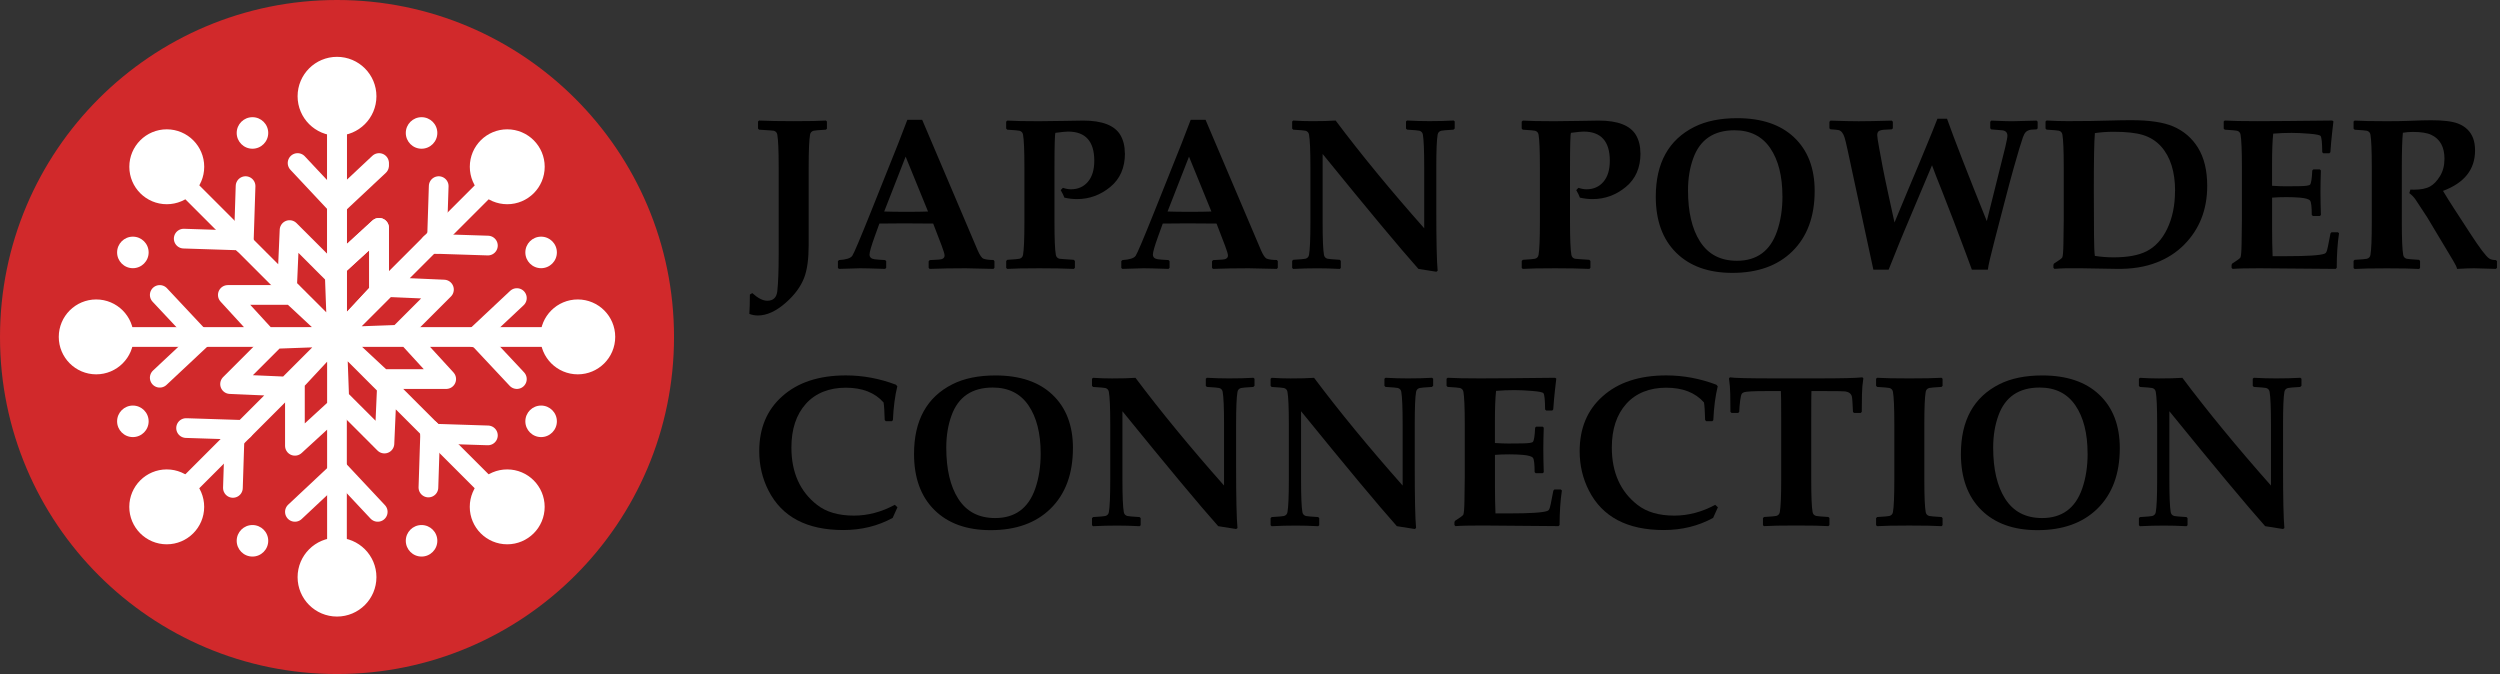 <?xml version="1.0" encoding="UTF-8"?>
<svg xmlns="http://www.w3.org/2000/svg" id="Layer_1" width="634.25" height="171" viewBox="0 0 634.25 171">
  <rect x="0" y="0" width="634.25" height="171" fill="#333333" stroke="none"/>
  <defs>
    <style>.cls-1{fill:#fff;}.cls-2,.cls-3{fill:none;stroke-linecap:round;stroke-width:5px;}.cls-2,.cls-3,.cls-4{stroke:#fff;}.cls-2,.cls-4{stroke-miterlimit:10;}.cls-5{fill:#d1292b;}.cls-3{stroke-linejoin:round;}</style>
  </defs>
  <circle class="cls-5" cx="85.5" cy="85.5" r="85.5"></circle>
  <circle class="cls-4" cx="85.5" cy="146.42" r="9.5"></circle>
  <circle class="cls-4" cx="85.5" cy="24.42" r="9.5"></circle>
  <line class="cls-2" x1="85.5" y1="52.03" x2="96.17" y2="42.03"></line>
  <polyline class="cls-3" points="85.5 67.58 96.17 57.8 96.17 74.03 85.5 85.5 85.5 24.42"></polyline>
  <line class="cls-2" x1="109.17" y1="61.83" x2="123.78" y2="62.3"></line>
  <polyline class="cls-3" points="98.17 72.83 112.63 73.46 101.16 84.93 85.5 85.5 128.69 42.31"></polyline>
  <line class="cls-2" x1="121.13" y1="85.5" x2="131.13" y2="96.17"></line>
  <polyline class="cls-3" points="103.42 85.5 113.2 96.17 96.97 96.17 85.5 85.5 146.58 85.5"></polyline>
  <line class="cls-2" x1="109.16" y1="109.07" x2="108.69" y2="123.68"></line>
  <polyline class="cls-3" points="98.16 98.07 97.53 112.53 86.06 101.06 85.49 85.4 128.68 128.59"></polyline>
  <line class="cls-2" x1="85.49" y1="119.86" x2="74.82" y2="129.86"></line>
  <polyline class="cls-3" points="85.49 103.32 74.82 113.1 74.82 96.87 85.49 85.4 85.49 146.48"></polyline>
  <line class="cls-2" x1="61.82" y1="109.07" x2="47.21" y2="108.6"></line>
  <polyline class="cls-3" points="72.82 98.07 58.37 97.44 69.84 85.97 85.49 85.4 42.3 128.59"></polyline>
  <line class="cls-2" x1="50.53" y1="85.5" x2="40.53" y2="74.83"></line>
  <polyline class="cls-3" points="67.58 85.5 57.8 74.83 74.03 74.83 85.5 85.5 24.42 85.5"></polyline>
  <circle class="cls-1" cx="128.69" cy="42.31" r="9.5"></circle>
  <circle class="cls-1" cx="128.68" cy="128.59" r="9.5"></circle>
  <circle class="cls-1" cx="42.3" cy="128.59" r="9.5"></circle>
  <circle class="cls-1" cx="42.31" cy="42.31" r="9.5"></circle>
  <line class="cls-2" x1="61.83" y1="61.83" x2="62.3" y2="47.22"></line>
  <circle class="cls-1" cx="137.28" cy="64.04" r="4"></circle>
  <circle class="cls-1" cx="137.28" cy="106.89" r="4"></circle>
  <circle class="cls-1" cx="33.71" cy="106.89" r="4"></circle>
  <circle class="cls-1" cx="33.71" cy="64.04" r="4"></circle>
  <circle class="cls-1" cx="106.95" cy="33.73" r="4"></circle>
  <circle class="cls-1" cx="106.95" cy="137.2" r="4"></circle>
  <circle class="cls-1" cx="64.05" cy="137.2" r="4"></circle>
  <circle class="cls-1" cx="64.05" cy="33.73" r="4"></circle>
  <polyline class="cls-3" points="72.83 72.83 73.46 58.37 84.93 69.84 85.5 85.5 42.31 42.31"></polyline>
  <circle class="cls-1" cx="146.58" cy="85.47" r="9.5"></circle>
  <circle class="cls-1" cx="24.41" cy="85.47" r="9.5"></circle>
  <circle class="cls-1" cx="85.5" cy="146.51" r="9.5"></circle>
  <path class="cls-1" d="M95,24.44c0,5.25-4.25,9.5-9.5,9.5-5.25,0-9.5-4.25-9.5-9.5s4.25-9.5,9.5-9.5c5.25,0,9.5,4.25,9.5,9.5Z"></path>
  <line class="cls-2" x1="85.5" y1="51.36" x2="96.17" y2="41.36"></line>
  <polyline class="cls-3" points="85.5 67.58 96.17 57.8 96.17 74.03 85.5 85.5 85.5 24.42"></polyline>
  <line class="cls-2" x1="85.5" y1="52.03" x2="75.5" y2="41.36"></line>
  <line class="cls-2" x1="123.78" y1="110.46" x2="109.17" y2="109.99"></line>
  <line class="cls-2" x1="61.22" y1="61.01" x2="46.61" y2="60.54"></line>
  <line class="cls-2" x1="51.2" y1="85.83" x2="40.53" y2="95.83"></line>
  <line class="cls-2" x1="131.13" y1="75.62" x2="120.47" y2="85.62"></line>
  <line class="cls-2" x1="111.3" y1="47.22" x2="110.83" y2="61.83"></line>
  <line class="cls-2" x1="59.56" y1="109.17" x2="59.09" y2="123.78"></line>
  <line class="cls-2" x1="85.83" y1="119.19" x2="95.83" y2="129.86"></line>
  <path d="M209.79,32.66l-.27.24c-1.81.11-2.84.19-3.11.27-.51.14-.81.47-.9.98-.23,1.29-.35,4.04-.35,8.23v19.76c0,3.56-.38,6.33-1.14,8.31-.87,2.27-2.43,4.38-4.67,6.35-2.46,2.16-4.82,3.24-7.06,3.24-.74,0-1.47-.13-2.18-.4.09-1.33.13-2.97.13-4.91l.61-.37c1.43,1.29,2.7,1.94,3.8,1.94,1.52,0,2.37-.81,2.55-2.42.23-2.09.35-5.22.35-9.4v-22.1c0-4.2-.12-6.94-.35-8.23-.09-.51-.39-.84-.9-.98-.12-.04-1.36-.12-3.72-.27l-.27-.27v-1.81l.27-.24c2.44.11,5.36.16,8.76.16,3.86,0,6.59-.05,8.18-.16l.27.24v1.83Z"></path>
  <path d="M252.28,67.95l-.24.27c-3.93-.11-6.3-.16-7.12-.16-3.26,0-6.29.05-9.08.16l-.24-.27v-1.67l.27-.29,2.31-.13c.97-.05,1.46-.4,1.46-1.04,0-.37-.25-1.2-.74-2.5l-2.15-5.6c-2.44-.04-4.94-.05-7.49-.05-1.38,0-3.44.02-6.16.05l-1.17,3.24c-.89,2.46-1.33,4-1.33,4.62,0,.67.42,1.07,1.25,1.19.46.07,1.36.14,2.71.21l.27.27v1.7l-.27.27c-3.28-.11-5.38-.16-6.32-.16-.73,0-2.52.05-5.39.16l-.27-.24v-1.73l.29-.27c1.82-.11,2.94-.47,3.36-1.09s1.98-4.31,4.69-11.07l6.93-17.34c.51-1.35,1.29-3.37,2.34-6.08h3.77l14.08,33.12c.55,1.26,1.04,1.96,1.49,2.12.58.21,1.42.32,2.52.32l.24.29v1.7ZM235.44,53.66l-5.68-13.92-5.44,13.92c1.45.05,3.34.08,5.66.08s4.07-.03,5.47-.08Z"></path>
  <path d="M285.4,38.9c0,3.65-1.24,6.49-3.73,8.54-2.49,2.04-5.3,3.07-8.43,3.07-1.06,0-2.13-.12-3.21-.37-.16-.48-.47-1.12-.93-1.91l.56-.58c.74.25,1.42.37,2.04.37,1.79,0,3.22-.63,4.3-1.9,1.08-1.27,1.62-3.04,1.62-5.33,0-4.94-2.22-7.41-6.67-7.41-.53,0-1.59.11-3.19.32-.16.42-.24,3.32-.24,8.68v14.05c0,4.21.11,6.96.35,8.23.09.51.39.84.9.98.16.04,1.37.12,3.64.27l.29.29v1.75l-.27.27c-2.43-.11-5.33-.16-8.71-.16-3.81,0-6.53.05-8.18.16l-.27-.24v-1.78l.29-.29c1.79-.11,2.81-.19,3.08-.27.51-.14.81-.47.9-.98.23-1.27.35-4.02.35-8.23v-14.05c0-4.21-.12-6.96-.35-8.23-.09-.51-.39-.84-.9-.98-.27-.07-1.3-.16-3.11-.27l-.27-.29v-1.75l.29-.27c1.73.11,4.4.16,7.99.16,1.49,0,3.63-.03,6.43-.08,2.8-.05,4.41-.08,4.83-.08,4.85,0,8,1.23,9.45,3.69.74,1.27,1.12,2.81,1.12,4.62Z"></path>
  <path d="M324.17,67.95l-.24.27c-3.93-.11-6.3-.16-7.12-.16-3.26,0-6.29.05-9.08.16l-.24-.27v-1.67l.27-.29,2.31-.13c.97-.05,1.46-.4,1.46-1.04,0-.37-.25-1.2-.74-2.5l-2.15-5.6c-2.44-.04-4.94-.05-7.49-.05-1.38,0-3.44.02-6.16.05l-1.17,3.24c-.89,2.46-1.33,4-1.33,4.62,0,.67.42,1.07,1.25,1.19.46.07,1.36.14,2.71.21l.27.27v1.7l-.27.27c-3.28-.11-5.38-.16-6.32-.16-.73,0-2.52.05-5.39.16l-.27-.24v-1.73l.29-.27c1.82-.11,2.94-.47,3.36-1.09s1.98-4.31,4.69-11.07l6.93-17.34c.51-1.35,1.29-3.37,2.34-6.08h3.77l14.08,33.12c.55,1.26,1.04,1.96,1.49,2.12.58.21,1.42.32,2.52.32l.24.29v1.7ZM307.33,53.66l-5.68-13.92-5.44,13.92c1.45.05,3.34.08,5.66.08s4.07-.03,5.47-.08Z"></path>
  <path d="M369.03,32.63l-.29.27c-1.81.11-2.84.19-3.11.27-.51.14-.81.47-.9.98-.23,1.27-.34,4.02-.34,8.23v10.78c0,7.95.11,13.13.34,15.54l-.34.24c-2-.34-3.51-.58-4.54-.72-4.74-5.33-12.84-15.05-24.3-29.16v17.37c0,4.21.11,6.96.34,8.23.09.51.39.84.9.98.27.07,1.3.16,3.11.27l.26.27v1.81l-.26.24c-2.04-.11-3.93-.16-5.68-.16-2.04,0-4.08.05-6.13.16l-.27-.24v-1.81l.27-.27c1.81-.11,2.84-.19,3.11-.27.51-.14.81-.47.9-.98.23-1.27.35-4.02.35-8.23v-14.05c0-4.21-.12-6.96-.35-8.23-.09-.51-.39-.84-.9-.98-.27-.07-1.3-.16-3.11-.27l-.27-.27v-1.81l.27-.24c1.68.11,3.28.16,4.81.16,2.39,0,4.37-.05,5.95-.16,6.37,8.5,13.86,17.61,22.47,27.33v-15.54c0-4.21-.12-6.96-.34-8.23-.09-.51-.39-.84-.9-.98-.27-.07-1.3-.16-3.11-.27l-.27-.27v-1.81l.27-.24c1.98.11,3.87.16,5.66.16,2.28,0,4.34-.05,6.16-.16l.27.24v1.81Z"></path>
  <path d="M416.19,38.9c0,3.65-1.24,6.49-3.73,8.54s-5.3,3.07-8.43,3.07c-1.06,0-2.13-.12-3.21-.37-.16-.48-.47-1.12-.93-1.91l.56-.58c.74.25,1.42.37,2.04.37,1.79,0,3.22-.63,4.3-1.9s1.62-3.04,1.62-5.33c0-4.94-2.22-7.41-6.67-7.41-.53,0-1.59.11-3.19.32-.16.42-.24,3.32-.24,8.68v14.05c0,4.21.12,6.96.35,8.23.09.51.39.84.9.98.16.04,1.37.12,3.64.27l.29.29v1.75l-.27.27c-2.43-.11-5.33-.16-8.71-.16-3.81,0-6.53.05-8.18.16l-.27-.24v-1.78l.29-.29c1.79-.11,2.81-.19,3.08-.27.51-.14.81-.47.9-.98.23-1.27.34-4.02.34-8.23v-14.05c0-4.21-.12-6.96-.34-8.23-.09-.51-.39-.84-.9-.98-.27-.07-1.3-.16-3.11-.27l-.27-.29v-1.75l.29-.27c1.73.11,4.4.16,7.99.16,1.49,0,3.63-.03,6.43-.08,2.8-.05,4.41-.08,4.83-.08,4.85,0,8,1.23,9.46,3.69.74,1.27,1.12,2.81,1.12,4.62Z"></path>
  <path d="M460.38,48.43c0,6.53-1.9,11.66-5.71,15.38-3.7,3.61-8.76,5.42-15.16,5.42-6.06,0-10.81-1.7-14.26-5.11s-5.18-8.15-5.18-14.22c0-8.52,3.25-14.41,9.75-17.69,2.96-1.49,6.59-2.23,10.91-2.23,6.18,0,10.99,1.62,14.42,4.86,3.49,3.29,5.23,7.83,5.23,13.6ZM452.2,49.81c0-5.13-1.03-9.21-3.09-12.23-2.06-3.02-5.08-4.53-9.07-4.53-5.26,0-8.75,2.36-10.46,7.09-.89,2.43-1.33,5.14-1.33,8.15,0,5.47,1.01,9.79,3.03,12.96,2.09,3.28,5.21,4.91,9.38,4.91,5.05,0,8.44-2.49,10.17-7.46.92-2.64,1.38-5.6,1.38-8.9Z"></path>
  <path d="M516.95,32.58l-.27.24c-.83.04-1.31.06-1.43.08-.58.11-1.02.3-1.3.6-.28.29-.53.74-.74,1.34-.42,1.17-1.21,3.79-2.36,7.86-.58,2.05-1.41,5.13-2.47,9.24l-2.39,9.19c-.99,3.79-1.55,6.21-1.67,7.28h-4.06l-1.35-3.67c-2.25-6.06-4.32-11.47-6.21-16.25l-1.51-3.8c-.34-.87-.68-1.79-1.04-2.76l-6.93,16.44c-.69,1.63-1.66,4-2.9,7.12l-1.17,2.92h-3.88l-6.56-30.46c-.34-1.56-.58-2.58-.74-3.05-.35-1.12-.86-1.74-1.51-1.89-.3-.07-.99-.14-2.07-.21l-.27-.24v-1.67l.29-.29c3.13.11,5.51.16,7.12.16,1.91,0,4.71-.05,8.39-.16l.29.27v1.7l-.27.24c-1.2.05-1.89.09-2.04.11-.67.07-1.12.21-1.33.41-.21.2-.32.53-.32.97,0,.41.17,1.51.5,3.32l.9,4.86c.27,1.4.73,3.66,1.41,6.77l1.57,7.2,3.35-8.05c.67-1.59,1.68-3.99,3.03-7.2l3.13-7.59c.58-1.4,1.04-2.56,1.38-3.48h2.44c1.81,5.1,5.17,13.76,10.09,25.97l4.7-18.83c.35-1.5.53-2.44.53-2.82,0-.8-.42-1.26-1.25-1.38-.3-.05-1.25-.13-2.84-.24l-.27-.27v-1.67l.29-.29c3.04.12,4.82.18,5.31.16l6.16-.16.27.27v1.73Z"></path>
  <path d="M559.97,47.18c0,6-1.96,10.98-5.87,14.92-1.91,1.93-4.23,3.43-6.96,4.49-2.92,1.15-6.33,1.69-10.22,1.62l-9.38-.16c-2.55-.04-4.66.02-6.32.16l-.27-.27v-.74l.13-.32c1.31-.83,2.02-1.35,2.12-1.57.16-.32.26-1.5.29-3.53l.08-5.95v-13.46c0-4.21-.12-6.96-.34-8.23-.09-.51-.39-.84-.9-.98-.27-.07-1.3-.16-3.11-.27l-.27-.27v-1.81l.27-.24c1.88.11,3.67.16,5.37.16,4.12,0,7.84-.05,11.15-.16,1.65-.05,3.3-.08,4.97-.08,4.6,0,8.13.52,10.6,1.57,2.69,1.15,4.8,2.96,6.32,5.42,1.56,2.53,2.34,5.76,2.34,9.69ZM551.82,48.46c0-4.9-1.19-8.68-3.56-11.31-1.24-1.38-2.79-2.35-4.65-2.92-1.77-.53-4.24-.8-7.41-.8-1.65,0-3.22.12-4.73.34-.18,1.98-.27,6.78-.27,14.39l.05,11.61c.02,2.59.09,4.3.21,5.15,1.56.25,3.15.37,4.78.37,3.52,0,6.3-.51,8.34-1.54,2.2-1.12,3.94-3.01,5.23-5.68,1.33-2.76,1.99-5.97,1.99-9.61Z"></path>
  <path d="M593.41,59.19c-.39,2.58-.58,5.51-.58,8.76l-.27.27-19.31-.16c-3.22,0-5.5.05-6.83.16l-.27-.27v-.74l.13-.32c1.31-.83,2.02-1.35,2.12-1.57.16-.34.26-1.51.29-3.53l.08-5.95v-13.46c0-4.21-.12-6.96-.34-8.23-.09-.51-.39-.84-.9-.98-.27-.07-1.3-.16-3.11-.27l-.27-.27v-1.81l.27-.24c1.79.11,4.55.16,8.29.16,3.33,0,9.66-.05,18.99-.16l.29.21-.34,2.95c-.11.94-.19,1.74-.24,2.39l-.19,2.47-.26.29h-1.54l-.27-.27c-.02-2.41-.16-3.78-.42-4.12-.19-.25-1.15-.44-2.85-.58-1.71-.14-3.21-.21-4.5-.21-1.54,0-3.1.06-4.67.19-.2,1.86-.29,4.44-.29,7.73v5.5c1.4.09,2.53.13,3.4.13l3.48-.03c1.63-.02,2.55-.15,2.76-.4.28-.32.47-1.51.56-3.59l.27-.26h1.65l.27.26c-.07,1.98-.11,3.8-.11,5.44,0,1.79.04,3.75.11,5.87l-.27.24h-1.78l-.27-.27c0-2.04-.14-3.24-.42-3.62-.28-.38-1.14-.63-2.58-.76-1.08-.09-2.23-.13-3.45-.13-1.29,0-2.5.04-3.61.13v8.1c0,2.32.04,4.57.13,6.75h3.61c5.17,0,8.34-.2,9.51-.61.19-.07.34-.17.42-.29.18-.25.35-.78.5-1.59l.64-3.29.27-.29h1.62l.29.27Z"></path>
  <path d="M633.48,67.95l-.27.27c-.12,0-.46,0-1.01-.03-2.43-.09-3.94-.13-4.54-.13-.9,0-2.34.05-4.3.16-.07-.42-.41-1.13-1.01-2.12l-6.59-11-2.95-4.49c-.37-.55-.89-1.09-1.57-1.62l.29-.9c.41.02.71.03.9.03,1.73,0,3.1-.27,4.09-.82.9-.5,1.73-1.36,2.5-2.6.76-1.24,1.14-2.72,1.14-4.43,0-2.99-1.12-5.01-3.35-6.06-1.06-.5-2.61-.74-4.65-.74-.89,0-1.74.07-2.55.21-.18,1.74-.27,4.69-.27,8.87v13.89c0,4.21.12,6.96.35,8.23.09.51.39.84.9.98.27.07,1.3.16,3.11.27l.27.27v1.78l-.24.27c-1.77-.11-4.5-.16-8.18-.16s-6.53.05-8.18.16l-.27-.24v-1.81l.27-.27c1.81-.11,2.84-.19,3.11-.27.51-.14.81-.47.9-.98.23-1.27.34-4.02.34-8.23v-14.05c0-4.21-.12-6.96-.34-8.23-.09-.51-.39-.84-.9-.98-.27-.07-1.3-.16-3.11-.27l-.27-.27v-1.81l.27-.24c1.74.11,4.46.16,8.18.16,2.16,0,3.91-.03,5.26-.08,2.67-.11,4.67-.16,6-.16,3.06,0,5.31.27,6.75.82,1.93.74,3.22,2,3.88,3.77.32.87.48,1.89.48,3.08,0,4.82-2.71,8.23-8.13,10.25.89,1.49,1.82,2.99,2.82,4.51l4.09,6.29c2.41,3.72,4.01,5.83,4.81,6.35.41.27.97.4,1.7.4l.27.27v1.7Z"></path>
  <path d="M227.69,128.68l-1.22,2.71c-3.74,2.05-7.91,3.08-12.53,3.08-9.24,0-15.56-3.33-18.96-9.99-1.58-3.08-2.36-6.42-2.36-10.01,0-5.81,1.93-10.44,5.79-13.89,3.95-3.56,9.34-5.34,16.17-5.34,4.34,0,8.58.79,12.72,2.36l.35.4c-.6,2.44-.97,5.3-1.12,8.58l-.24.27h-1.57l-.27-.29c-.05-2.14-.15-3.63-.29-4.46-2.21-2.5-5.41-3.74-9.59-3.74s-7.67,1.36-10.12,4.09-3.67,6.43-3.67,11.1c0,6.32,2.18,11.17,6.53,14.55,2.32,1.81,5.43,2.71,9.32,2.71,3.54,0,7-.91,10.38-2.74l.66.61Z"></path>
  <path d="M272.2,113.7c0,6.53-1.9,11.66-5.71,15.38-3.7,3.61-8.75,5.42-15.16,5.42-6.06,0-10.81-1.7-14.26-5.11-3.45-3.41-5.18-8.15-5.18-14.22,0-8.52,3.25-14.41,9.75-17.69,2.96-1.49,6.59-2.23,10.92-2.23,6.18,0,10.99,1.62,14.42,4.86,3.49,3.29,5.23,7.83,5.23,13.6ZM264.02,115.08c0-5.13-1.03-9.21-3.09-12.23-2.06-3.02-5.09-4.53-9.07-4.53-5.26,0-8.75,2.36-10.46,7.09-.89,2.43-1.33,5.14-1.33,8.15,0,5.47,1.01,9.79,3.03,12.96,2.09,3.28,5.21,4.91,9.37,4.91,5.05,0,8.44-2.49,10.17-7.46.92-2.64,1.38-5.6,1.38-8.9Z"></path>
  <path d="M318.25,97.9l-.29.27c-1.81.11-2.84.19-3.11.27-.51.14-.81.47-.9.98-.23,1.27-.35,4.02-.35,8.23v10.78c0,7.95.12,13.13.35,15.54l-.35.24c-2-.34-3.51-.58-4.54-.72-4.75-5.33-12.84-15.05-24.3-29.16v17.37c0,4.21.12,6.96.35,8.23.09.51.39.84.9.98.27.07,1.3.16,3.11.27l.27.27v1.81l-.27.24c-2.04-.11-3.93-.16-5.68-.16-2.04,0-4.08.05-6.13.16l-.27-.24v-1.81l.27-.27c1.81-.11,2.84-.19,3.11-.27.51-.14.81-.47.9-.98.23-1.27.35-4.02.35-8.23v-14.05c0-4.21-.12-6.96-.35-8.23-.09-.51-.39-.84-.9-.98-.27-.07-1.3-.16-3.11-.27l-.27-.27v-1.81l.27-.24c1.68.11,3.28.16,4.81.16,2.39,0,4.37-.05,5.95-.16,6.37,8.5,13.86,17.61,22.47,27.33v-15.54c0-4.21-.12-6.96-.35-8.23-.09-.51-.39-.84-.9-.98-.27-.07-1.3-.16-3.11-.27l-.27-.27v-1.81l.27-.24c1.98.11,3.87.16,5.66.16,2.28,0,4.34-.05,6.16-.16l.27.24v1.81Z"></path>
  <path d="M363.56,97.9l-.29.27c-1.81.11-2.84.19-3.11.27-.51.14-.81.47-.9.98-.23,1.27-.34,4.02-.34,8.23v10.78c0,7.95.11,13.13.34,15.54l-.34.24c-2-.34-3.51-.58-4.54-.72-4.74-5.33-12.84-15.05-24.3-29.16v17.37c0,4.21.11,6.96.34,8.23.09.51.39.84.9.98.27.07,1.3.16,3.11.27l.26.27v1.81l-.26.24c-2.04-.11-3.93-.16-5.68-.16-2.04,0-4.08.05-6.13.16l-.27-.24v-1.81l.27-.27c1.81-.11,2.84-.19,3.11-.27.51-.14.81-.47.9-.98.23-1.27.35-4.02.35-8.23v-14.05c0-4.21-.12-6.96-.35-8.23-.09-.51-.39-.84-.9-.98-.27-.07-1.3-.16-3.11-.27l-.27-.27v-1.81l.27-.24c1.68.11,3.28.16,4.81.16,2.39,0,4.37-.05,5.95-.16,6.37,8.5,13.86,17.61,22.47,27.33v-15.54c0-4.21-.12-6.96-.34-8.23-.09-.51-.39-.84-.9-.98-.27-.07-1.3-.16-3.11-.27l-.27-.27v-1.81l.27-.24c1.98.11,3.87.16,5.66.16,2.28,0,4.34-.05,6.16-.16l.27.24v1.81Z"></path>
  <path d="M396.25,124.45c-.39,2.58-.58,5.51-.58,8.76l-.27.27-19.31-.16c-3.22,0-5.5.05-6.83.16l-.27-.27v-.74l.13-.32c1.31-.83,2.02-1.35,2.12-1.57.16-.34.26-1.51.29-3.53l.08-5.95v-13.46c0-4.21-.12-6.96-.34-8.23-.09-.51-.39-.84-.9-.98-.27-.07-1.3-.16-3.11-.27l-.27-.27v-1.81l.27-.24c1.79.11,4.55.16,8.29.16,3.33,0,9.66-.05,18.99-.16l.29.21-.34,2.95c-.11.94-.19,1.74-.24,2.39l-.19,2.47-.26.29h-1.54l-.27-.27c-.02-2.41-.16-3.78-.42-4.12-.19-.25-1.15-.44-2.85-.58-1.71-.14-3.21-.21-4.5-.21-1.54,0-3.1.06-4.67.19-.2,1.86-.29,4.44-.29,7.73v5.5c1.4.09,2.53.13,3.4.13l3.48-.03c1.63-.02,2.55-.15,2.76-.4.28-.32.47-1.51.56-3.59l.27-.26h1.65l.27.26c-.07,1.98-.11,3.8-.11,5.44,0,1.79.04,3.75.11,5.87l-.27.24h-1.78l-.27-.27c0-2.04-.14-3.24-.42-3.62-.28-.38-1.14-.63-2.58-.76-1.08-.09-2.23-.13-3.45-.13-1.29,0-2.5.04-3.61.13v8.1c0,2.32.04,4.57.13,6.75h3.61c5.17,0,8.34-.2,9.51-.61.19-.07.34-.17.42-.29.18-.25.35-.78.5-1.59l.64-3.29.27-.29h1.62l.29.27Z"></path>
  <path d="M435.84,128.68l-1.22,2.71c-3.74,2.05-7.91,3.08-12.54,3.08-9.24,0-15.56-3.33-18.96-9.99-1.58-3.08-2.36-6.42-2.36-10.01,0-5.81,1.93-10.44,5.79-13.89,3.95-3.56,9.34-5.34,16.17-5.34,4.34,0,8.58.79,12.72,2.36l.35.4c-.6,2.44-.97,5.3-1.12,8.58l-.24.27h-1.57l-.27-.29c-.05-2.14-.15-3.63-.29-4.46-2.21-2.5-5.41-3.74-9.59-3.74s-7.67,1.36-10.12,4.09-3.67,6.43-3.67,11.1c0,6.32,2.18,11.17,6.53,14.55,2.32,1.81,5.43,2.71,9.32,2.71,3.54,0,7-.91,10.38-2.74l.66.61Z"></path>
  <path d="M472.73,96.01c-.21,1.31-.33,2.67-.35,4.06l-.05,4.43-.27.27h-1.67l-.29-.24c-.09-2.27-.19-3.59-.29-3.98-.21-.71-.78-1.12-1.7-1.25-.35-.05-2.02-.08-4.99-.08h-3.56c-.04.62-.05,3.08-.05,7.38v15.08c0,4.21.11,6.96.34,8.23.09.51.39.84.9.98.27.07,1.3.16,3.11.27l.27.27v1.78l-.27.27c-1.75-.11-4.48-.16-8.18-.16s-6.52.05-8.18.16l-.24-.24v-1.81l.27-.27c1.81-.11,2.84-.19,3.11-.27.51-.14.81-.47.9-.98.23-1.27.35-4.02.35-8.23v-15.08c0-4.37-.03-6.83-.08-7.38h-3.8c-3.17,0-5.02.1-5.55.29-.28.11-.48.24-.58.4-.16.28-.29.85-.4,1.7-.12.94-.2,1.9-.24,2.89l-.27.27h-1.67l-.29-.27-.05-4.54c-.02-1.27-.12-2.59-.32-3.96l.24-.27c1.04.18,4.85.27,11.42.27h10.76c6.05,0,9.86-.09,11.42-.27l.27.27Z"></path>
  <path d="M492.83,133.22l-.24.27c-1.77-.11-4.51-.16-8.21-.16s-6.41.05-8.18.16l-.24-.27v-1.78l.27-.27c1.81-.11,2.84-.19,3.11-.27.51-.14.81-.47.9-.98.23-1.27.35-4.02.35-8.23v-14.05c0-4.21-.12-6.96-.35-8.23-.09-.51-.39-.84-.9-.98-.27-.07-1.3-.16-3.11-.27l-.27-.27v-1.81l.27-.24c1.7.11,4.43.16,8.18.16s6.45-.05,8.15-.16l.27.24v1.81l-.27.27c-1.81.11-2.84.19-3.11.27-.51.14-.81.47-.9.98-.23,1.27-.35,4.02-.35,8.23v14.05c0,4.21.12,6.96.35,8.23.09.51.39.84.9.98.27.07,1.3.16,3.11.27l.27.27v1.78Z"></path>
  <path d="M537.79,113.7c0,6.53-1.9,11.66-5.71,15.38-3.7,3.61-8.76,5.42-15.16,5.42-6.06,0-10.81-1.7-14.26-5.11s-5.18-8.15-5.18-14.22c0-8.52,3.25-14.41,9.75-17.69,2.96-1.49,6.59-2.23,10.91-2.23,6.18,0,10.99,1.62,14.42,4.86,3.49,3.29,5.23,7.83,5.23,13.6ZM529.62,115.08c0-5.13-1.03-9.21-3.09-12.23-2.06-3.02-5.08-4.53-9.07-4.53-5.26,0-8.75,2.36-10.46,7.09-.89,2.43-1.33,5.14-1.33,8.15,0,5.47,1.01,9.79,3.03,12.96,2.09,3.28,5.21,4.91,9.38,4.91,5.05,0,8.44-2.49,10.17-7.46.92-2.64,1.38-5.6,1.38-8.9Z"></path>
  <path d="M583.85,97.9l-.29.27c-1.81.11-2.84.19-3.11.27-.51.14-.81.47-.9.98-.23,1.27-.34,4.02-.34,8.23v10.78c0,7.95.11,13.13.34,15.54l-.34.24c-2-.34-3.51-.58-4.54-.72-4.74-5.33-12.84-15.05-24.3-29.16v17.37c0,4.21.11,6.96.34,8.23.09.51.39.84.9.98.27.07,1.3.16,3.11.27l.26.27v1.81l-.26.24c-2.04-.11-3.93-.16-5.68-.16-2.04,0-4.08.05-6.13.16l-.27-.24v-1.81l.27-.27c1.81-.11,2.84-.19,3.11-.27.51-.14.81-.47.9-.98.23-1.27.35-4.02.35-8.23v-14.05c0-4.21-.12-6.96-.35-8.23-.09-.51-.39-.84-.9-.98-.27-.07-1.3-.16-3.11-.27l-.27-.27v-1.81l.27-.24c1.68.11,3.28.16,4.81.16,2.39,0,4.37-.05,5.95-.16,6.37,8.5,13.86,17.61,22.47,27.33v-15.54c0-4.21-.12-6.96-.34-8.23-.09-.51-.39-.84-.9-.98-.27-.07-1.3-.16-3.11-.27l-.27-.27v-1.81l.27-.24c1.98.11,3.87.16,5.66.16,2.28,0,4.34-.05,6.16-.16l.27.24v1.81Z"></path>
</svg>
